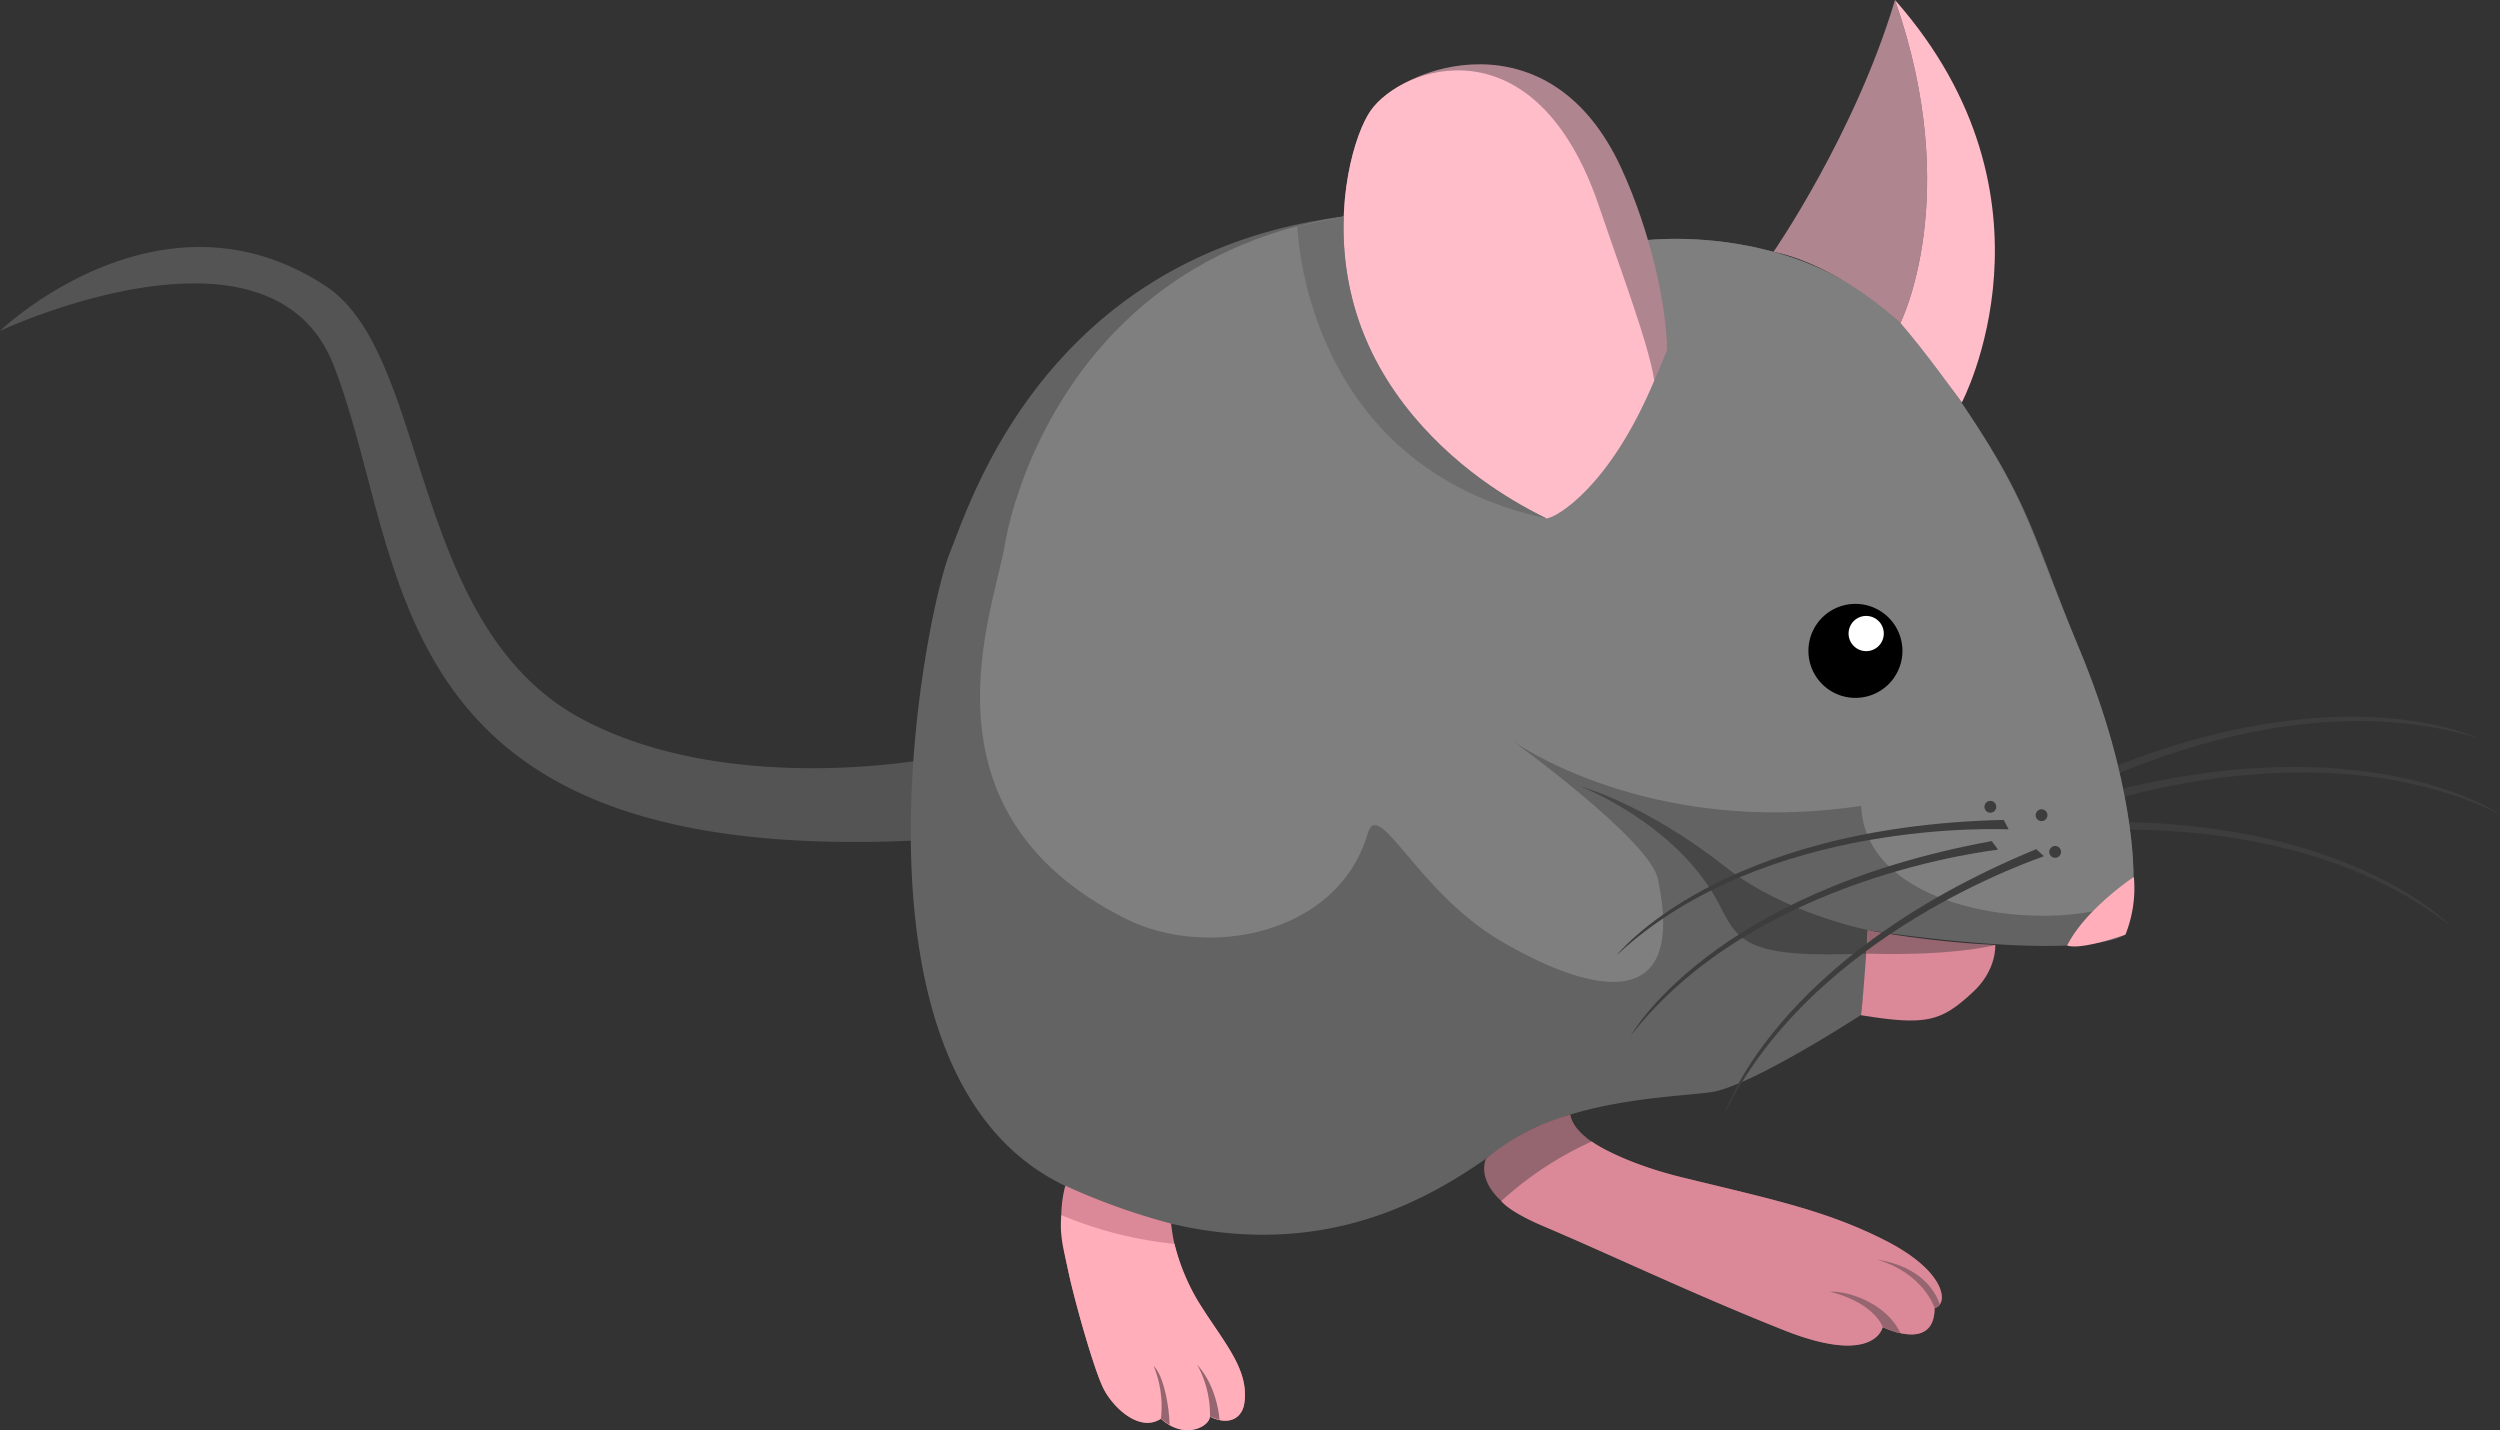 <svg xmlns="http://www.w3.org/2000/svg" width="500" height="286.02" viewBox="0 0 500 286.02">
  <rect x="0" y="0" width="500" height="286.02" fill="#333333" stroke="none"/>
  <defs>
    <style>
      .cls-1 {
        fill: #545454;
      }

      .cls-2 {
        fill: #3d3d3d;
      }

      .cls-3 {
        fill: #636363;
      }

      .cls-4 {
        fill: #7f7f7f;
      }

      .cls-5 {
        fill: #fff;
      }

      .cls-6 {
        fill: #af858f;
      }

      .cls-7 {
        fill: #ffbdca;
      }

      .cls-8 {
        fill: #474747;
      }

      .cls-9 {
        fill: #966670;
      }

      .cls-10 {
        fill: #db8998;
      }

      .cls-11 {
        fill: #ffaeba;
      }

      .cls-12 {
        fill: #6d6d6d;
      }
    </style>
  </defs>
  <title>Mouse</title>
  <g id="Слой_2" data-name="Слой 2">
    <g id="Lager_1" data-name="Lager 1">
      <g>
        <path class="cls-1" d="M185.74,151.77s-39.87,7.61-69.12-7.85c-35.09-18.54-30.41-72.83-51.47-86.7C32,35.4,0,66.18,0,66.18s54.18-25.44,66.76,6.95C82.1,112.68,74.82,173.85,185.07,168A107,107,0,0,1,185.74,151.77Z"/>
        <path class="cls-2" d="M414,159.21c.52-.19,42.67-23.57,81.56-11.59,0,0-29.4-14.35-81.5,9.47Z"/>
        <path class="cls-2" d="M417.64,161.49c.53-.09,45.85-16.57,82.36,1.38,0,0-26.8-18.8-82-3.46Z"/>
        <path class="cls-2" d="M410,166.69c.54,0,48.3-6.6,80.23,18.61,0,0-22.24-24-79.4-20.58Z"/>
        <path class="cls-3" d="M328.24,48.14s37.3-5.22,58,23.73c20,27.87,18.9,31.65,29.45,57.52s13.15,48,9.35,57.54c-6.28,3.78-30,2.36-51.51-.91a139.16,139.16,0,0,1-1.38,17s-22,14.33-30,15.42-28.23,1.39-41.27,10.7-41.4,30.06-87.88,8S185,122.66,190,110.48,218,20.71,328.24,48.14Z"/>
        <path class="cls-4" d="M328.24,48.14s37.3-5.22,58,23.73c20,27.87,18.58,31.78,29.45,57.52,11.58,27.36,11,46,11,46-1.81,3.23-8.21,6.9-8.21,6.9C401.4,185.51,373,180,372.23,161.17c-42.91,6.45-69.82-13.06-69.82-13.06s27.51,19.83,29.17,27.68c6,28.41-14.87,22.18-31.64,12.28-16.46-9.73-24.24-28.74-26.38-21.41-6,20.47-32.21,25.21-48.38,17.11-43-21.52-26.39-61.71-24.23-74.73C203.62,92.82,226,20.78,328.24,48.14Z"/>
        <path d="M361.69,129.89a9.4,9.4,0,1,0,9.66-9.11A9.39,9.39,0,0,0,361.69,129.89Z"/>
        <path class="cls-5" d="M369.72,126.6a3.52,3.52,0,1,0,3.62-3.41A3.51,3.51,0,0,0,369.72,126.6Z"/>
        <path class="cls-6" d="M274.09,22.19c6.14-8.91,35.82-19.8,50.18,11.46,5.93,12.91,9,27.37,9.15,36.3-10.32,26.57-22.29,33.62-24.1,33.72C256.91,77.47,267.94,31.11,274.09,22.19Z"/>
        <path class="cls-7" d="M274.09,22.19c6.14-8.91,33-18.63,45.76,19.19,4.45,13.15,9.89,27.41,11,34.72-9,21.53-19.73,27.48-21.55,27.58C256.91,77.47,267.94,31.11,274.09,22.19Z"/>
        <path class="cls-6" d="M380.07,64.61S392.81,39.46,379,0c-8,26.78-24.3,50.37-24.3,50.37S366.24,52.07,380.07,64.61Z"/>
        <path class="cls-7" d="M380.07,64.61S392.81,39.46,379,0c35,39.7,13.36,80.5,13.36,80.5S384.48,69.47,380.07,64.61Z"/>
        <path class="cls-8" d="M373.56,186s-16.61-3.26-28.41-12.57C328.93,160.65,316,157.24,316,157.24s19.79,7.62,28,23.95c3.77,7.52,5.82,10.45,29.29,9.52C373.26,190.28,373.56,186,373.56,186Z"/>
        <path class="cls-9" d="M297.21,231.76s-3.6,7.07,11.42,13.44c14.08,6,29.85,13.55,48.13,20.82s19.78-.63,19.78-.63,10.41,5.22,10.37-3.82c2.68-.5,2.78-7.05-9.86-13.48-11.82-6-22.89-8.28-40.76-12.65-12.24-3-21.44-7.61-22.21-12.52A45.15,45.15,0,0,0,297.21,231.76Z"/>
        <path class="cls-10" d="M318.35,228.3c2.87,2,9.46,5.06,17.94,7.15,17.87,4.37,28.94,6.62,40.76,12.65,12.64,6.43,12.54,13,9.86,13.48,0,9-10.37,3.82-10.37,3.82s-1.48,7.91-19.78.63-34-14.82-48.13-20.82c-7.09-3-8.37-5-8.37-5A68.65,68.65,0,0,1,318.35,228.3Z"/>
        <path class="cls-10" d="M234.22,244.71a36.45,36.45,0,0,0,5.46,15.67c5,8.08,10.19,13.39,9.17,20.28-.46,3.07-3.18,4.52-6.88,2.65-.08,2-5.07,4.74-9.8.43-4.26,2.83-9.61-2.27-11.5-6.08s-5.66-17.12-7-23.34-2.09-11.72-.6-17.19A128.22,128.22,0,0,0,234.22,244.71Z"/>
        <path class="cls-11" d="M234.9,248.78a43.71,43.71,0,0,0,4.79,11.6c5,8.08,10.19,13.39,9.17,20.28-.46,3.07-3.18,4.52-6.88,2.65-.08,2-5.07,4.74-9.8.43-4.26,2.83-9.61-2.27-11.5-6.08s-5.66-17.12-7-23.34c-1-4.66-1.79-7.14-1.41-11.3A78.91,78.91,0,0,0,234.9,248.78Z"/>
        <path class="cls-10" d="M399.05,189s.39,5-4.57,9.52c-6.25,5.75-9.12,6.67-22.29,4.52.37-3,.78-8.42,1.06-12.32.19-2.68.32-4.67.32-4.67S383,189.11,399.05,189Z"/>
        <path class="cls-11" d="M426.77,175.38s-9.76,6.52-13.34,13.73c3,.95,11.65-2.18,11.65-2.18A24.89,24.89,0,0,0,426.77,175.38Z"/>
        <path class="cls-2" d="M409.85,170.35a1.18,1.18,0,1,0,1.21-1.15A1.18,1.18,0,0,0,409.85,170.35Z"/>
        <path class="cls-2" d="M407.13,163a1.18,1.18,0,1,0,1.21-1.14A1.18,1.18,0,0,0,407.13,163Z"/>
        <path class="cls-2" d="M396.9,161.22a1.18,1.18,0,1,0,2.35.07,1.18,1.18,0,0,0-2.35-.07Z"/>
        <path class="cls-9" d="M376.54,265.39s-1.62-4.8-10.59-7.06c3.84-.18,11.41,2.44,14.13,8.29A13.75,13.75,0,0,1,376.54,265.39Z"/>
        <path class="cls-9" d="M399.05,189s-8.14,2.26-25.81,1.72l.32-4.67A203.49,203.49,0,0,0,399.05,189Z"/>
        <path class="cls-9" d="M386.91,261.58s-2.21-7-11.61-9.67c9.22,1.37,11.9,6.77,12.66,8.91C387.79,261.53,386.91,261.58,386.91,261.58Z"/>
        <path class="cls-9" d="M239.43,272.93A20.87,20.87,0,0,1,242,283.31l1.9.68S243.6,277.55,239.43,272.93Z"/>
        <path class="cls-9" d="M232.18,283.74a21.47,21.47,0,0,0-1.44-10.53c2.14,2.06,3.15,8.71,3.17,11.78C233.2,284.55,232.18,283.74,232.18,283.74Z"/>
        <path class="cls-12" d="M309.31,103.68s-42.18-18.26-40.56-60.39l-9.28,1.94S260.56,93.3,309.31,103.68Z"/>
        <g>
          <path class="cls-2" d="M401.72,165.86c-.54.06-48.68-2.56-78.41,25.21,0,0,20.19-25.76,77.44-27.09Z"/>
          <path class="cls-2" d="M399.61,169.92c-.52.16-48.46,5.14-73.47,37.22,0,0,15.87-28.61,72.21-38.92Z"/>
          <path class="cls-2" d="M408.79,171.24c-.48.27-46.34,15.17-64,51.79,0,0,9.52-31.31,62.44-53.2Z"/>
        </g>
      </g>
    </g>
  </g>
</svg>
